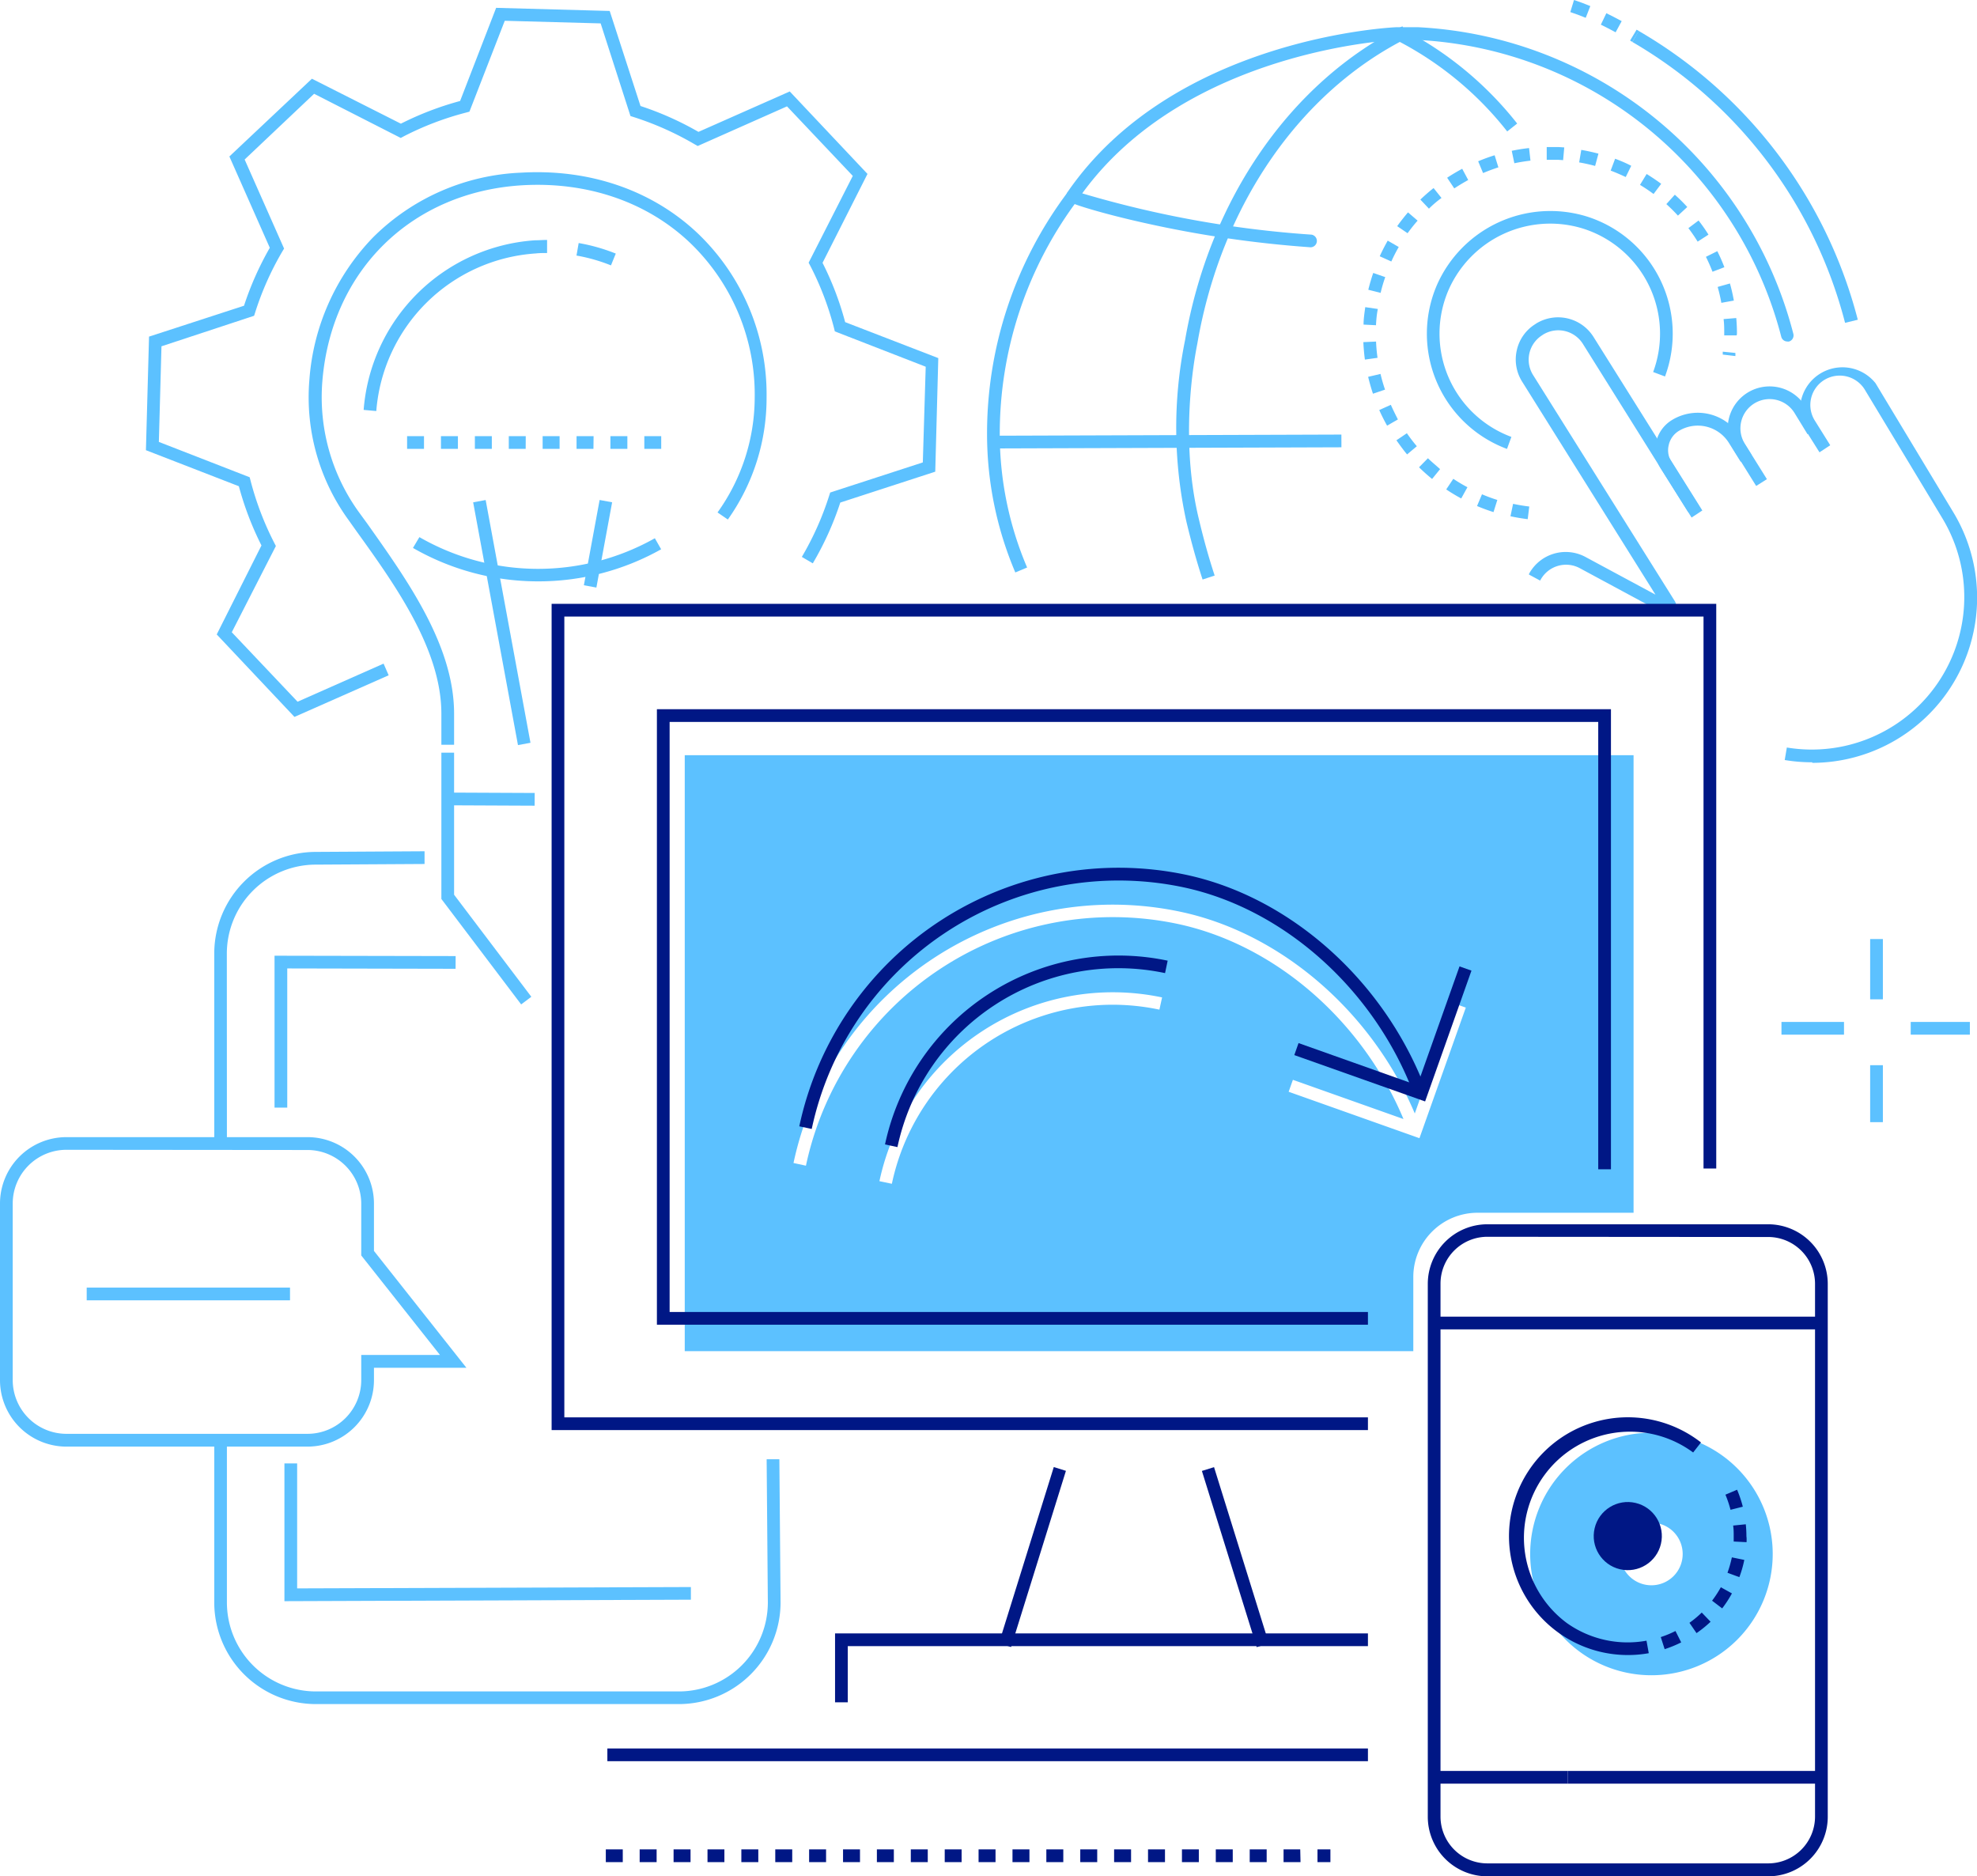 <svg xmlns="http://www.w3.org/2000/svg" viewBox="0 0 279.77 265.49"><defs><style>.cls-1{fill:#5cc1ff;}.cls-2{fill:#001785;}</style></defs><g id="Camada_2" data-name="Camada 2"><g id="Camada_1-2" data-name="Camada 1"><rect class="cls-1" x="264.65" y="132.87" width="1.8" height="8.53"/><rect class="cls-1" x="270.39" y="144.6" width="8.37" height="1.8"/><rect class="cls-1" x="264.65" y="150.72" width="1.8" height="8.06"/><rect class="cls-1" x="252.1" y="144.6" width="8.85" height="1.8"/><path class="cls-1" d="M213.29,18.6a47.41,47.41,0,0,0-16-13.08l.8-1.62A49.48,49.48,0,0,1,214.7,17.48Z"/><path class="cls-1" d="M143.68,81a50,50,0,0,1-4-19.51,56.76,56.76,0,0,1,11.44-34.33l1.44,1.07a55.05,55.05,0,0,0-11.08,33.26,48.1,48.1,0,0,0,3.87,18.81Z"/><rect class="cls-1" x="140.57" y="61.58" width="49.25" height="1.8" transform="translate(-0.2 0.54) rotate(-0.19)"/><path class="cls-1" d="M252.93,48.32a.89.89,0,0,1-.86-.67,56.12,56.12,0,0,0-51.41-42h-3c-.27,0-29.71,1.35-44.51,21.71a149.4,149.4,0,0,0,32.29,5.83.9.9,0,1,1-.12,1.79,158.18,158.18,0,0,1-23.44-3.45c-2.74-.61-5.4-1.29-7.47-1.9-3.15-.93-3.26-1.15-3.43-1.5a1,1,0,0,1,.07-.92c15.11-22,46.26-23.35,46.57-23.36h3.06a57.91,57.91,0,0,1,53.1,43.38.9.9,0,0,1-.64,1.1A.85.85,0,0,1,252.93,48.32Z"/><path class="cls-1" d="M170.18,82c-.81-2.47-1.56-5.15-2.29-8.19a62,62,0,0,1-.19-25.67c3.46-20,15-36.57,30.76-44.42l.8,1.61c-15.29,7.6-26.43,23.73-29.8,43.16,0,.17-2.81,12.48.18,24.9.71,3,1.45,5.62,2.25,8.05Z"/><path class="cls-1" d="M261.1,45.68A64.59,64.59,0,0,0,231,5.94l.9-1.56a66.43,66.43,0,0,1,31,40.86Z"/><path class="cls-1" d="M231,5.93l-.32-.19.92-1.54.32.19Zm-2.37-1.36c-.7-.38-1.41-.75-2.09-1.08l.78-1.62c.72.35,1.45.73,2.17,1.12Zm-4.23-2.05c-.75-.31-1.49-.58-2.18-.81L222.74,0c.74.24,1.51.53,2.31.86Z"/><path class="cls-1" d="M238.94,72.52,235,66.27a4.92,4.92,0,0,1,1.56-6.81,7,7,0,0,1,9.61,2.2l1.68,2.68-1.52,1-1.68-2.69A5.19,5.19,0,0,0,237.53,61a3.14,3.14,0,0,0-1.39,2,3.09,3.09,0,0,0,.4,2.37l3.92,6.25Z"/><path class="cls-1" d="M248.52,68.76l-3.12-5a5.94,5.94,0,0,1,1.87-8.18,5.94,5.94,0,0,1,8.21,1.92l1.84,3-1.53.94-1.84-3a4.14,4.14,0,0,0-5.72-1.34,4.14,4.14,0,0,0-1.31,5.7l3.12,5Z"/><path class="cls-1" d="M256.45,107.86a23.29,23.29,0,0,1-3.89-.32l.3-1.77a21.58,21.58,0,0,0,22-32.45l-11-18.24a4.17,4.17,0,0,0-5.73-1.3,4.16,4.16,0,0,0-1.31,5.73L259,63l-1.52,1-2.17-3.45a6,6,0,0,1,10.1-6.33l11,18.25a23.37,23.37,0,0,1-19.95,35.47Z"/><path class="cls-1" d="M236,86.94a1.19,1.19,0,0,1-.58-.15l-11.87-6.4A4.11,4.11,0,0,0,218,82.06l-.05.09-1.58-.85,0-.09a5.9,5.9,0,0,1,8-2.4l9.9,5.33L215.4,54a5.88,5.88,0,0,1-.75-4.46,5.81,5.81,0,0,1,2.62-3.68l.08-.06a5.92,5.92,0,0,1,8.15,1.87l15.4,24.56-1.52,1L224,48.66a4.11,4.11,0,0,0-5.66-1.3l-.08.06a4.09,4.09,0,0,0-1.3,5.66l20.06,32a1.22,1.22,0,0,1-1,1.86Z"/><path class="cls-1" d="M216.19,73.46c-.82-.1-1.64-.24-2.44-.41l.37-1.76c.75.16,1.52.29,2.29.38Zm-4.84-1c-.79-.25-1.58-.54-2.33-.86l.7-1.66a22.44,22.44,0,0,0,2.17.8Zm-4.57-1.93c-.72-.39-1.44-.82-2.12-1.28l1-1.5c.65.43,1.31.83,2,1.19Zm-4.12-2.76c-.64-.52-1.26-1.07-1.85-1.65l1.26-1.28c.55.54,1.13,1,1.72,1.54Zm-3.54-3.47c-.53-.63-1-1.29-1.51-2l1.48-1a23,23,0,0,0,1.41,1.84Zm-2.83-4.07c-.4-.72-.78-1.46-1.11-2.21l1.64-.74c.31.7.66,1.4,1,2.07Zm-2-4.52c-.26-.79-.49-1.59-.68-2.39l1.75-.41a22.36,22.36,0,0,0,.64,2.22Zm-1.14-4.83c-.11-.81-.18-1.64-.22-2.47l1.8-.08a21.83,21.83,0,0,0,.21,2.3Zm52.43-.5-1.79-.21,0-.41,1.79.18Zm.18-2.92H244v-.23c0-.69,0-1.39-.09-2.08l1.79-.15c.07.74.1,1.49.1,2.23Zm-51-1.44-1.8-.09c0-.82.13-1.65.24-2.47l1.78.26C194.83,44.44,194.76,45.22,194.72,46Zm48.83-3.17a21.58,21.58,0,0,0-.52-2.25l1.74-.49c.22.79.41,1.61.55,2.42Zm-48.17-1.4L193.63,41c.2-.8.43-1.6.7-2.38l1.7.59C195.78,39.91,195.56,40.66,195.38,41.41Zm46.92-3c-.27-.71-.59-1.42-.93-2.11l1.61-.8a23,23,0,0,1,1,2.27ZM196.89,37l-1.64-.74c.34-.75.72-1.49,1.13-2.21l1.56.9A22,22,0,0,0,196.89,37Zm43.35-2.81c-.4-.65-.84-1.29-1.31-1.91l1.44-1.08a23.74,23.74,0,0,1,1.4,2ZM199.19,33l-1.47-1c.48-.67,1-1.33,1.53-1.95l1.36,1.17A22.77,22.77,0,0,0,199.19,33Zm38.26-2.49c-.52-.57-1.07-1.11-1.64-1.63l1.2-1.33a24.1,24.1,0,0,1,1.76,1.74Zm-35.25-1L201,28.24c.6-.57,1.22-1.12,1.87-1.63l1.12,1.4Q203,28.73,202.2,29.54ZM234,27.45a23,23,0,0,0-1.92-1.29l.94-1.54c.7.43,1.4.9,2.06,1.39Zm-28.21-.8-1-1.5c.69-.46,1.41-.88,2.13-1.27l.85,1.59C207.12,25.83,206.45,26.23,205.81,26.65Zm24.27-1.6c-.7-.33-1.41-.64-2.13-.91l.63-1.68c.77.29,1.54.61,2.28,1Zm-20.19-.57-.69-1.66a24,24,0,0,1,2.33-.85l.53,1.71C211.33,23.91,210.6,24.18,209.89,24.48Zm15.86-1c-.74-.2-1.5-.37-2.26-.5l.3-1.77c.82.14,1.63.32,2.43.53ZM214.3,23.1l-.37-1.76c.8-.17,1.63-.3,2.45-.39l.2,1.78C215.82,22.82,215.05,22.94,214.3,23.1Zm6.9-.44-.72-.05c-.53,0-1.06,0-1.6,0l0-1.8c.57,0,1.15,0,1.72,0l.76.05Z"/><path class="cls-1" d="M213.26,63.52a17.39,17.39,0,0,1-9.9-23.23,17.54,17.54,0,0,1,21.12-9.68,17.38,17.38,0,0,1,11.14,22.66l-1.68-.63a15.59,15.59,0,0,0-10-20.32A15.72,15.72,0,0,0,205,41a15.58,15.58,0,0,0,8.88,20.82Z"/><path class="cls-1" d="M64.26,105.38h-1.8V101c0-9-6.36-18-12-25.82l-1.2-1.69a29.51,29.51,0,0,1-5.48-19.72,32.39,32.39,0,0,1,9-20.17,31.48,31.48,0,0,1,21-9.17c9.65-.56,18.51,2.49,24.94,8.57a31.5,31.5,0,0,1,9.76,23.23A29.67,29.67,0,0,1,103,73.51l-1.46-1a28,28,0,0,0,5.26-16.25A29.73,29.73,0,0,0,97.59,34.3C91.52,28.56,83.13,25.7,74,26.21c-15.68.9-27.09,12-28.38,27.7a27.77,27.77,0,0,0,5.15,18.53L52,74.13C57.72,82.21,64.26,91.37,64.26,101Z"/><path class="cls-1" d="M86.46,37.55a24.28,24.28,0,0,0-4.88-1.39l.31-1.77a26,26,0,0,1,5.25,1.49Z"/><path class="cls-1" d="M53.25,58.16,51.46,58a26.07,26.07,0,0,1,24.26-24c.57,0,1.14-.05,1.7-.05V35.8c-.52,0-1.06,0-1.59.06A24.25,24.25,0,0,0,53.25,58.16Z"/><path class="cls-1" d="M93.57,63.51H91.18v-1.8h2.39Zm-4.79,0h-2.4v-1.8h2.4Zm-4.8,0H81.59v-1.8H84Zm-4.79,0h-2.4v-1.8h2.4Zm-4.8,0H72v-1.8h2.4Zm-4.79,0H67.2v-1.8h2.4Zm-4.8,0H62.4v-1.8h2.4Zm-4.8,0H57.61v-1.8H60Z"/><rect class="cls-1" x="78.49" y="76.05" width="12.27" height="1.8" transform="translate(-6.41 146.19) rotate(-79.54)"/><rect class="cls-1" x="70.11" y="70.63" width="1.8" height="34.93" transform="translate(-14.81 14.35) rotate(-10.46)"/><path class="cls-1" d="M76.15,82.26a35.5,35.5,0,0,1-17.71-4.73L59.35,76a33.68,33.68,0,0,0,33.32.16l.89,1.56A35.44,35.44,0,0,1,76.15,82.26Z"/><polygon class="cls-1" points="73.75 142.12 62.46 127.2 62.46 106.5 64.26 106.5 64.26 126.6 75.19 141.04 73.75 142.12"/><rect class="cls-1" x="68.39" y="106.69" width="1.8" height="12.76" transform="translate(-44.1 181.85) rotate(-89.74)"/><g id="gear-5-icon"><path class="cls-1" d="M41.67,101.44l-11-11.67L37,77.18a44,44,0,0,1-3.2-8.38L20.65,63.7l.44-16.07,13.44-4.37a44,44,0,0,1,3.65-8.2L32.46,22.14l11.68-11L56.73,17.5a44,44,0,0,1,8.38-3.21l5.1-13.18,16.07.44L90.64,15a43.59,43.59,0,0,1,8.2,3.66l12.92-5.72,11,11.67L116.4,37.19a43.2,43.2,0,0,1,3.2,8.39l13.18,5.09-.43,16.07-13.44,4.37a43.52,43.52,0,0,1-3.89,8.6l-1.55-.91a42.35,42.35,0,0,0,3.87-8.67l.14-.44,13.11-4.26L131,51.89l-12.86-5-.11-.45a42.18,42.18,0,0,0-3.38-8.86l-.22-.41,6.25-12.28-9.31-9.84L98.73,20.66l-.4-.23a42.84,42.84,0,0,0-8.67-3.87l-.44-.14L85,3.31,71.43,2.94l-5,12.86-.44.12a42.39,42.39,0,0,0-8.87,3.38l-.41.22L44.45,13.27l-9.83,9.3,5.58,12.6-.24.4a42.19,42.19,0,0,0-3.86,8.67l-.14.44L22.85,49l-.37,13.53,12.85,5,.12.45a42.69,42.69,0,0,0,3.38,8.87l.21.41L32.8,89.46l9.31,9.83L54.28,93.9,55,95.55Z"/></g><path class="cls-1" d="M32.11,161.56H30.32V134.92a14.39,14.39,0,0,1,14.37-14.38l15.39-.09v1.8l-15.39.09a12.6,12.6,0,0,0-12.59,12.58Z"/><path class="cls-1" d="M96.08,241.12H44.69a14.39,14.39,0,0,1-14.37-14.37V204.21h1.79v22.54a12.6,12.6,0,0,0,12.58,12.58H96.08a12.6,12.6,0,0,0,12.58-12.58l-.17-20.27,1.8,0,.17,20.28A14.4,14.4,0,0,1,96.08,241.12Z"/><polygon class="cls-1" points="40.25 226.56 40.25 207.07 42.05 207.07 42.05 224.75 97.77 224.56 97.77 226.35 40.25 226.56"/><polygon class="cls-1" points="40.65 156.72 38.85 156.72 38.85 135.23 64.48 135.28 64.47 137.08 40.65 137.03 40.65 156.72"/><path class="cls-1" d="M43.52,204.69H9.39A9.41,9.41,0,0,1,0,195.29v-25a9.4,9.4,0,0,1,9.39-9.39H43.52a9.41,9.41,0,0,1,9.4,9.39V177L66,193.53H52.92v1.76A9.41,9.41,0,0,1,43.52,204.69Zm-34.13-42a7.61,7.61,0,0,0-7.59,7.59v25a7.61,7.61,0,0,0,7.59,7.6H43.52a7.61,7.61,0,0,0,7.6-7.6v-3.56H62.26L51.12,177.64v-7.33a7.61,7.61,0,0,0-7.6-7.59Z"/><rect class="cls-1" x="12.27" y="182.19" width="28.77" height="1.8"/><path class="cls-1" d="M96.9,106.86v84.32H200V180.69a9.09,9.09,0,0,1,9.09-9.09h22.08V106.86Zm67.17,36a31.93,31.93,0,0,0-37.86,24.64l-1.76-.37a33.77,33.77,0,0,1,40-26Zm36.8,18.19-18.51-6.57.6-1.69,15.65,5.55c-5.86-14-18.26-24.71-32-27.62a44.4,44.4,0,0,0-52.56,34.22l-1.76-.38A46.19,46.19,0,0,1,167,129c14.24,3,27.11,14.13,33.21,28.55l5.53-15.58,1.69.6Z"/><path class="cls-1" d="M233.7,202.72a17.16,17.16,0,1,0,17.16,17.16A17.16,17.16,0,0,0,233.7,202.72Zm0,21.59a4.43,4.43,0,1,1,4.42-4.43A4.42,4.42,0,0,1,233.7,224.31Z"/><polygon class="cls-2" points="201.67 155.85 183.16 149.29 183.76 147.59 200.57 153.56 206.54 136.74 208.23 137.34 201.67 155.85"/><path class="cls-2" d="M114.87,159.74l-1.76-.37a46.2,46.2,0,0,1,54.69-35.6c14.75,3.12,28,14.94,33.85,30.13l-1.68.64c-5.6-14.63-18.37-26-32.54-29A44.4,44.4,0,0,0,114.87,159.74Z"/><path class="cls-2" d="M127,162.31l-1.76-.38a33.79,33.79,0,0,1,40-26l-.37,1.76A31.95,31.95,0,0,0,127,162.31Z"/><path class="cls-2" d="M250.23,265.49H210.47a8.43,8.43,0,0,1-8.42-8.42V181.66a8.44,8.44,0,0,1,8.42-8.43h39.76a8.44,8.44,0,0,1,8.42,8.43v75.41A8.43,8.43,0,0,1,250.23,265.49ZM210.47,175a6.63,6.63,0,0,0-6.62,6.63v75.41a6.63,6.63,0,0,0,6.62,6.62h39.76a6.63,6.63,0,0,0,6.62-6.62V181.66a6.63,6.63,0,0,0-6.62-6.63Z"/><rect class="cls-2" x="202.95" y="186.3" width="54.81" height="1.8"/><rect class="cls-2" x="202.95" y="250.58" width="18.9" height="1.8"/><rect class="cls-2" x="221.85" y="250.58" width="35.9" height="1.8"/><polygon class="cls-2" points="193.58 202.35 78.06 202.35 78.06 85.44 242.87 85.44 242.87 165.34 241.07 165.34 241.07 87.24 79.86 87.24 79.86 200.55 193.58 200.55 193.58 202.35"/><rect class="cls-2" x="133.05" y="219.43" width="26.11" height="1.8" transform="translate(-107.71 294.29) rotate(-72.7)"/><rect class="cls-2" x="173.93" y="207.27" width="1.8" height="26.11" transform="translate(-57.59 61.92) rotate(-17.29)"/><polygon class="cls-2" points="119.97 240.87 118.17 240.87 118.17 231.12 193.58 231.12 193.58 232.92 119.97 232.92 119.97 240.87"/><polygon class="cls-2" points="193.58 187.44 92.96 187.44 92.96 100.35 227.97 100.35 227.97 165.45 226.17 165.45 226.17 102.15 94.76 102.15 94.76 185.64 193.58 185.64 193.58 187.44"/><rect class="cls-2" x="85.95" y="247.4" width="107.63" height="1.8"/><path class="cls-2" d="M188.27,263.48h-1.83v-1.8h1.83Zm-4.23,0h-2.4v-1.8H184Zm-4.79,0h-2.4v-1.8h2.4Zm-4.8,0h-2.4v-1.8h2.4Zm-4.8,0h-2.39v-1.8h2.39Zm-4.79,0h-2.4v-1.8h2.4Zm-4.8,0h-2.4v-1.8h2.4Zm-4.79,0h-2.4v-1.8h2.4Zm-4.8,0h-2.4v-1.8h2.4Zm-4.79,0h-2.4v-1.8h2.4Zm-4.8,0h-2.4v-1.8h2.4Zm-4.8,0h-2.39v-1.8h2.39Zm-4.79,0h-2.4v-1.8h2.4Zm-4.8,0h-2.4v-1.8h2.4Zm-4.79,0h-2.4v-1.8h2.4Zm-4.8,0h-2.4v-1.8h2.4Zm-4.79,0h-2.4v-1.8h2.4Zm-4.8,0h-2.4v-1.8h2.4Zm-4.8,0h-2.39v-1.8h2.39Zm-4.79,0h-2.4v-1.8h2.4Zm-4.8,0h-2.4v-1.8h2.4Zm-4.79,0h-2.4v-1.8h2.4Z"/><path class="cls-2" d="M230.32,234.18a16.82,16.82,0,1,1,10.39-30.08l-1.11,1.42a15,15,0,1,0-17.86,24.14A14.87,14.87,0,0,0,233,232.15l.32,1.77A16.53,16.53,0,0,1,230.32,234.18Z"/><path class="cls-2" d="M235.57,233.35l-.55-1.71a14.46,14.46,0,0,0,2.08-.86l.81,1.61A16.43,16.43,0,0,1,235.57,233.35Zm4.51-2.27-1-1.46a15,15,0,0,0,1.74-1.45l1.25,1.3A16.67,16.67,0,0,1,240.08,231.08Zm3.63-3.5-1.43-1.09a15.88,15.88,0,0,0,1.24-1.9l1.57.87A16.38,16.38,0,0,1,243.71,227.58Zm2.43-4.42-1.68-.62a16.42,16.42,0,0,0,.62-2.18l1.76.36A15.82,15.82,0,0,1,246.14,223.16Zm1-4.95-1.8-.09c0-.25,0-.5,0-.75,0-.49,0-1-.08-1.51l1.79-.18a16.28,16.28,0,0,1,.09,1.7C247.18,217.65,247.17,217.93,247.16,218.21Zm-2.25-4.58a15.82,15.82,0,0,0-.72-2.14l1.65-.7a16.93,16.93,0,0,1,.81,2.4Z"/><circle class="cls-2" cx="230.35" cy="217.36" r="4.82" transform="translate(-34.11 391.61) rotate(-76.72)"/></g></g></svg>